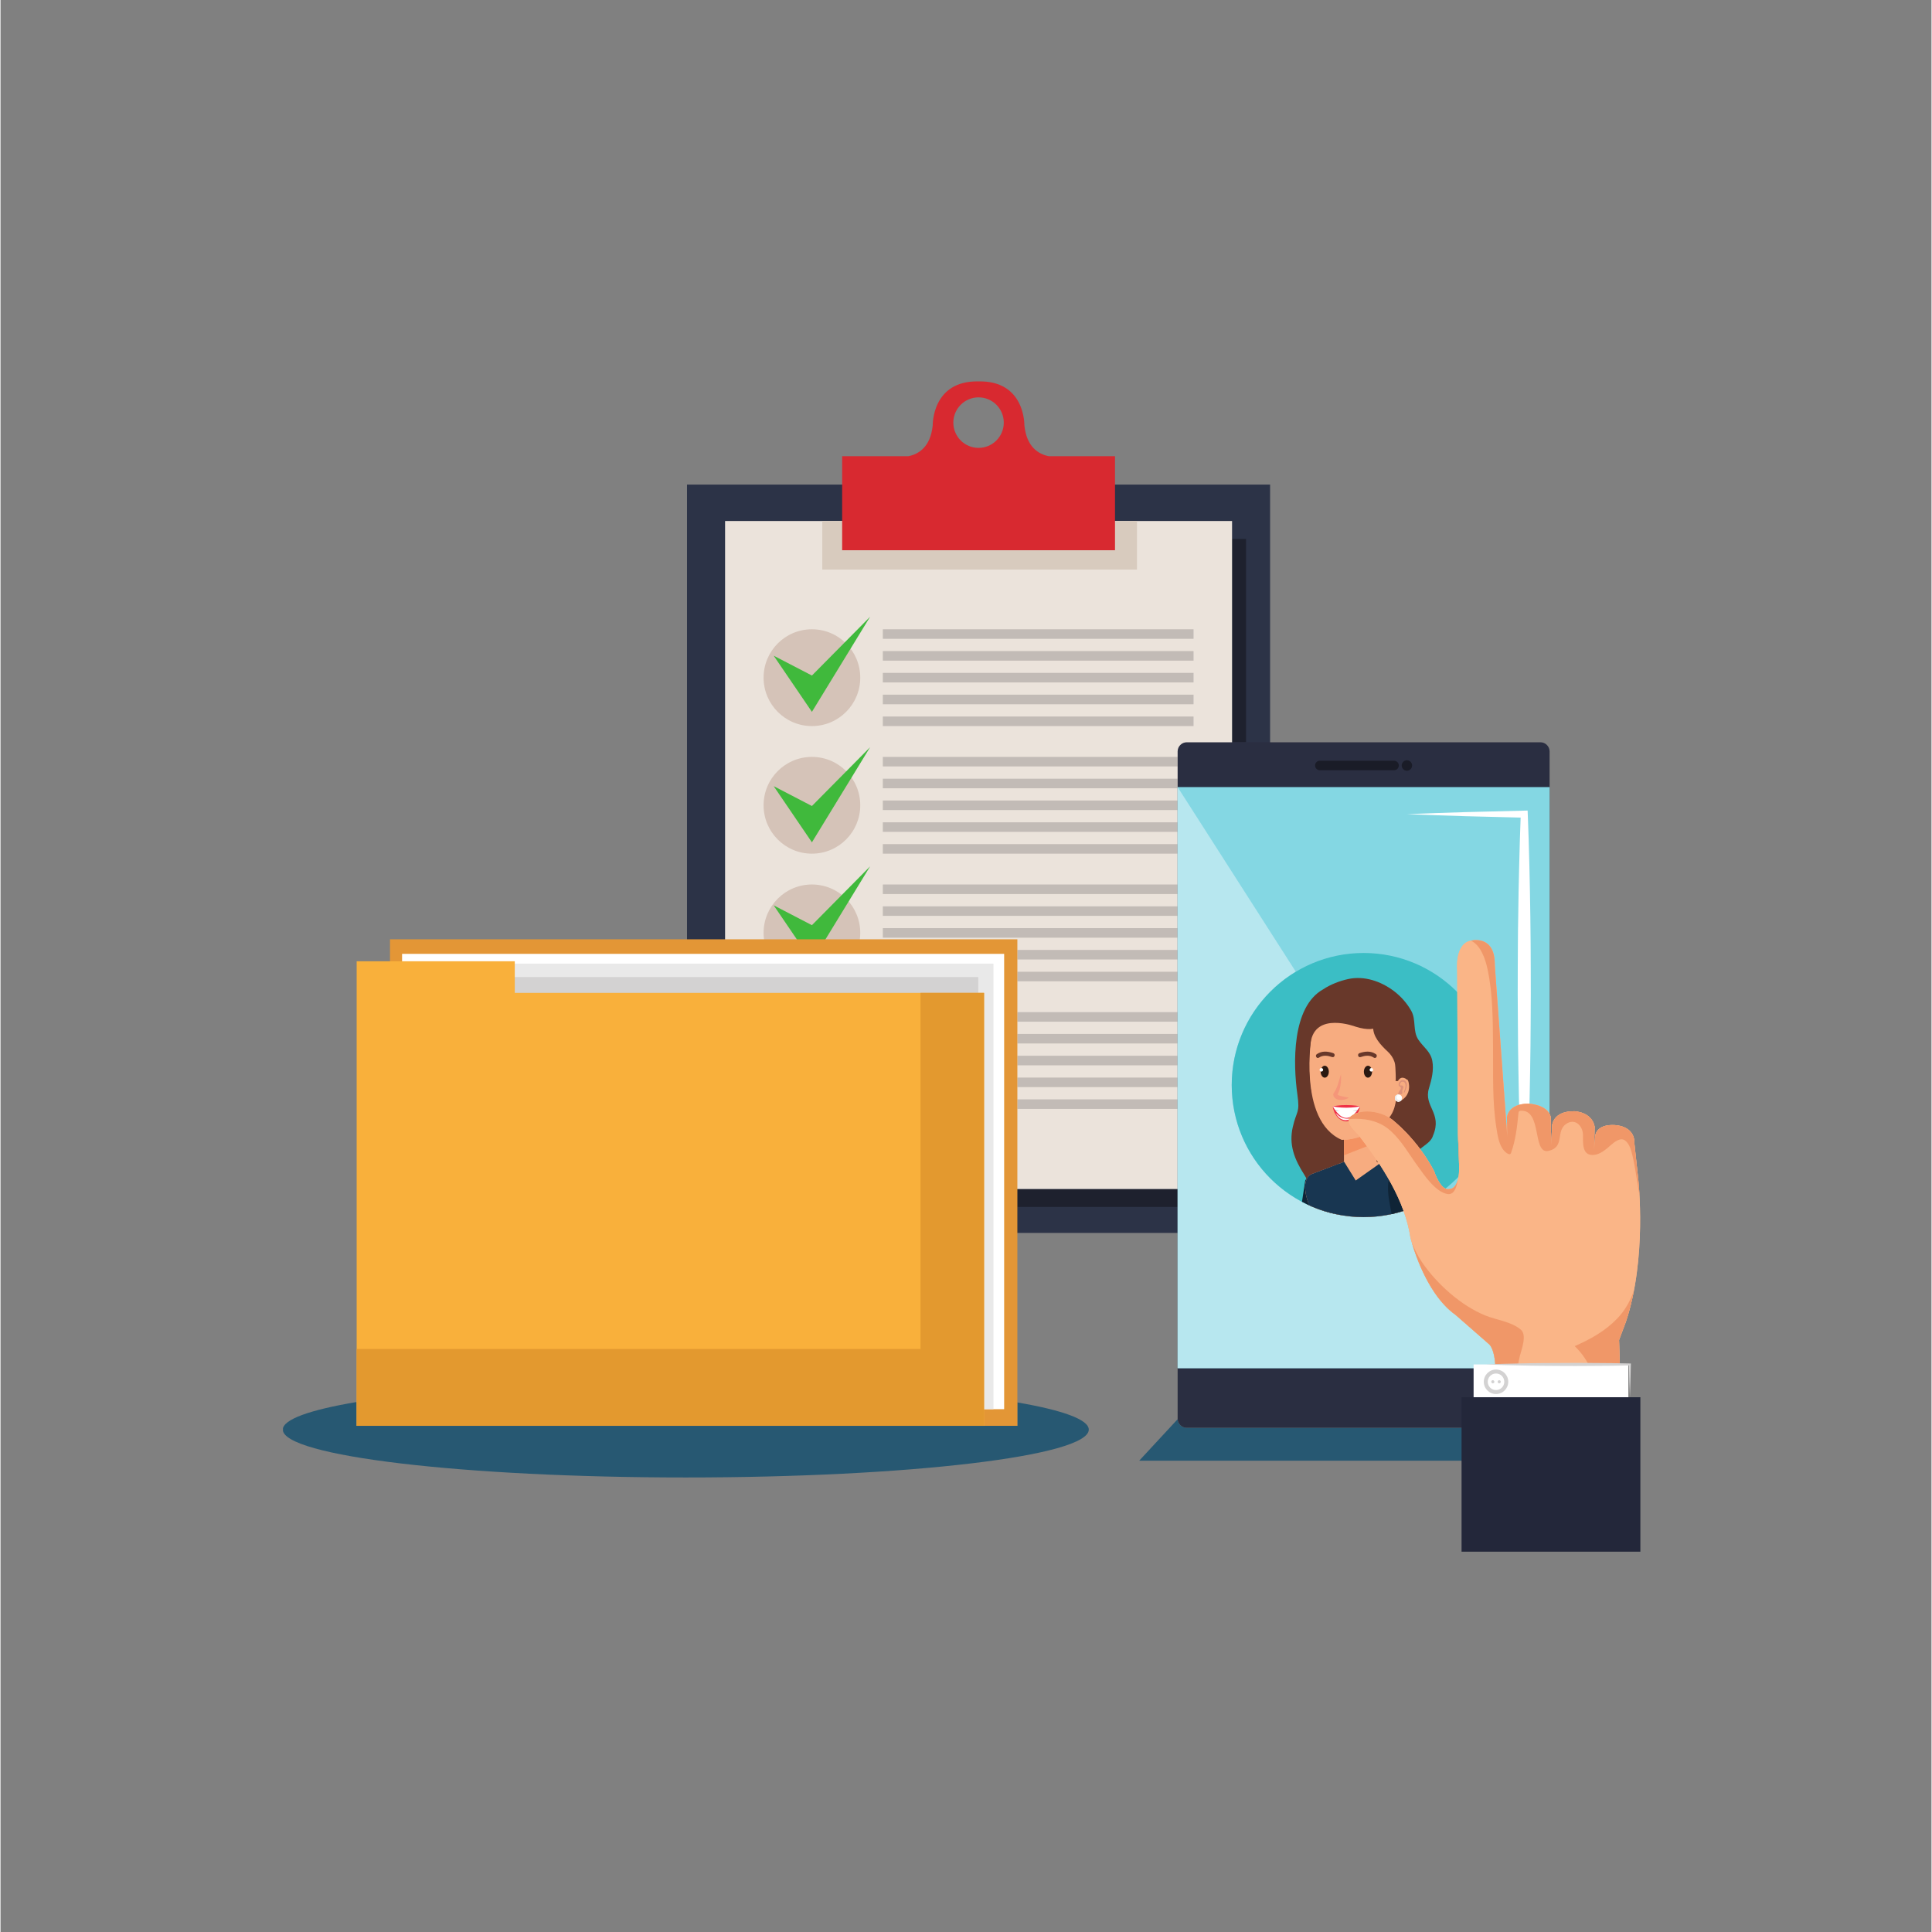 <svg xmlns="http://www.w3.org/2000/svg" xmlns:xlink="http://www.w3.org/1999/xlink" width="300" zoomAndPan="magnify" viewBox="0 0 224.88 225" height="300" preserveAspectRatio="xMidYMid meet" version="1.0"><rect x="0" y="0" width="224.88" height="225" fill="#808080" stroke="none"/><defs><clipPath id="a61037e0ce"><path d="M 32.895 163 L 127 163 L 127 173 L 32.895 173 Z M 32.895 163 " clip-rule="nonzero"/></clipPath><clipPath id="ac3215920c"><path d="M 98 44.289 L 130 44.289 L 130 65 L 98 65 Z M 98 44.289 " clip-rule="nonzero"/></clipPath><clipPath id="51238efbc6"><path d="M 150.262 113.613 L 167.359 113.613 L 167.359 142 L 150.262 142 Z M 150.262 113.613 " clip-rule="nonzero"/></clipPath><clipPath id="4b65867b4a"><path d="M 174.105 126.363 C 174.105 134.855 167.227 141.742 158.746 141.742 C 150.262 141.742 143.387 134.855 143.387 126.363 C 143.387 117.871 150.262 110.984 158.746 110.984 C 167.227 110.984 174.105 117.871 174.105 126.363 " clip-rule="nonzero"/></clipPath><clipPath id="42bb0154df"><path d="M 151 136.195 L 156.445 136.195 L 156.445 142 L 151 142 Z M 151 136.195 " clip-rule="nonzero"/></clipPath><clipPath id="002692ac45"><path d="M 174.105 126.363 C 174.105 134.855 167.227 141.742 158.746 141.742 C 150.262 141.742 143.387 134.855 143.387 126.363 C 143.387 117.871 150.262 110.984 158.746 110.984 C 167.227 110.984 174.105 117.871 174.105 126.363 " clip-rule="nonzero"/></clipPath><clipPath id="7ad4029c2a"><path d="M 156.445 130.734 L 160.449 130.734 L 160.449 136.195 L 156.445 136.195 Z M 156.445 130.734 " clip-rule="nonzero"/></clipPath><clipPath id="c716ca5919"><path d="M 174.105 126.363 C 174.105 134.855 167.227 141.742 158.746 141.742 C 150.262 141.742 143.387 134.855 143.387 126.363 C 143.387 117.871 150.262 110.984 158.746 110.984 C 167.227 110.984 174.105 117.871 174.105 126.363 " clip-rule="nonzero"/></clipPath><clipPath id="af42a83df7"><path d="M 156.445 132.191 L 159.355 132.191 L 159.355 134.738 L 156.445 134.738 Z M 156.445 132.191 " clip-rule="nonzero"/></clipPath><clipPath id="2db604611f"><path d="M 174.105 126.363 C 174.105 134.855 167.227 141.742 158.746 141.742 C 150.262 141.742 143.387 134.855 143.387 126.363 C 143.387 117.871 150.262 110.984 158.746 110.984 C 167.227 110.984 174.105 117.871 174.105 126.363 " clip-rule="nonzero"/></clipPath><clipPath id="2e243bc490"><path d="M 151.352 135.105 L 165.906 135.105 L 165.906 142 L 151.352 142 Z M 151.352 135.105 " clip-rule="nonzero"/></clipPath><clipPath id="254cd3d513"><path d="M 174.105 126.363 C 174.105 134.855 167.227 141.742 158.746 141.742 C 150.262 141.742 143.387 134.855 143.387 126.363 C 143.387 117.871 150.262 110.984 158.746 110.984 C 167.227 110.984 174.105 117.871 174.105 126.363 " clip-rule="nonzero"/></clipPath><clipPath id="cb966f36d6"><path d="M 152.078 115.434 L 163.359 115.434 L 163.359 132.918 L 152.078 132.918 Z M 152.078 115.434 " clip-rule="nonzero"/></clipPath><clipPath id="d63d2f09eb"><path d="M 174.105 126.363 C 174.105 134.855 167.227 141.742 158.746 141.742 C 150.262 141.742 143.387 134.855 143.387 126.363 C 143.387 117.871 150.262 110.984 158.746 110.984 C 167.227 110.984 174.105 117.871 174.105 126.363 " clip-rule="nonzero"/></clipPath><clipPath id="e475e8d818"><path d="M 162 125.27 L 164.086 125.27 L 164.086 128.547 L 162 128.547 Z M 162 125.27 " clip-rule="nonzero"/></clipPath><clipPath id="0c45c7ce54"><path d="M 174.105 126.363 C 174.105 134.855 167.227 141.742 158.746 141.742 C 150.262 141.742 143.387 134.855 143.387 126.363 C 143.387 117.871 150.262 110.984 158.746 110.984 C 167.227 110.984 174.105 117.871 174.105 126.363 " clip-rule="nonzero"/></clipPath><clipPath id="e1ea0873e3"><path d="M 162.629 125.633 L 164 125.633 L 164 127.82 L 162.629 127.82 Z M 162.629 125.633 " clip-rule="nonzero"/></clipPath><clipPath id="57d944b16c"><path d="M 174.105 126.363 C 174.105 134.855 167.227 141.742 158.746 141.742 C 150.262 141.742 143.387 134.855 143.387 126.363 C 143.387 117.871 150.262 110.984 158.746 110.984 C 167.227 110.984 174.105 117.871 174.105 126.363 " clip-rule="nonzero"/></clipPath><clipPath id="e4d532df9d"><path d="M 162.266 127.453 L 163.359 127.453 L 163.359 128.547 L 162.266 128.547 Z M 162.266 127.453 " clip-rule="nonzero"/></clipPath><clipPath id="e88200c336"><path d="M 174.105 126.363 C 174.105 134.855 167.227 141.742 158.746 141.742 C 150.262 141.742 143.387 134.855 143.387 126.363 C 143.387 117.871 150.262 110.984 158.746 110.984 C 167.227 110.984 174.105 117.871 174.105 126.363 " clip-rule="nonzero"/></clipPath><clipPath id="3e54833cb9"><path d="M 153.535 124 L 154.988 124 L 154.988 125.633 L 153.535 125.633 Z M 153.535 124 " clip-rule="nonzero"/></clipPath><clipPath id="39f6a1d205"><path d="M 174.105 126.363 C 174.105 134.855 167.227 141.742 158.746 141.742 C 150.262 141.742 143.387 134.855 143.387 126.363 C 143.387 117.871 150.262 110.984 158.746 110.984 C 167.227 110.984 174.105 117.871 174.105 126.363 " clip-rule="nonzero"/></clipPath><clipPath id="5923223159"><path d="M 153.535 124.176 L 154.262 124.176 L 154.262 124.906 L 153.535 124.906 Z M 153.535 124.176 " clip-rule="nonzero"/></clipPath><clipPath id="637a716a77"><path d="M 174.105 126.363 C 174.105 134.855 167.227 141.742 158.746 141.742 C 150.262 141.742 143.387 134.855 143.387 126.363 C 143.387 117.871 150.262 110.984 158.746 110.984 C 167.227 110.984 174.105 117.871 174.105 126.363 " clip-rule="nonzero"/></clipPath><clipPath id="24dda69bc2"><path d="M 158.629 124 L 160 124 L 160 125.633 L 158.629 125.633 Z M 158.629 124 " clip-rule="nonzero"/></clipPath><clipPath id="5aab1a080f"><path d="M 174.105 126.363 C 174.105 134.855 167.227 141.742 158.746 141.742 C 150.262 141.742 143.387 134.855 143.387 126.363 C 143.387 117.871 150.262 110.984 158.746 110.984 C 167.227 110.984 174.105 117.871 174.105 126.363 " clip-rule="nonzero"/></clipPath><clipPath id="82e0b1e08c"><path d="M 159.355 124.176 L 160 124.176 L 160 124.906 L 159.355 124.906 Z M 159.355 124.176 " clip-rule="nonzero"/></clipPath><clipPath id="e050e78839"><path d="M 174.105 126.363 C 174.105 134.855 167.227 141.742 158.746 141.742 C 150.262 141.742 143.387 134.855 143.387 126.363 C 143.387 117.871 150.262 110.984 158.746 110.984 C 167.227 110.984 174.105 117.871 174.105 126.363 " clip-rule="nonzero"/></clipPath><clipPath id="9d8edd3b37"><path d="M 158 122.355 L 160.449 122.355 L 160.449 123.449 L 158 123.449 Z M 158 122.355 " clip-rule="nonzero"/></clipPath><clipPath id="871b048294"><path d="M 174.105 126.363 C 174.105 134.855 167.227 141.742 158.746 141.742 C 150.262 141.742 143.387 134.855 143.387 126.363 C 143.387 117.871 150.262 110.984 158.746 110.984 C 167.227 110.984 174.105 117.871 174.105 126.363 " clip-rule="nonzero"/></clipPath><clipPath id="ef3190782d"><path d="M 153.172 122.355 L 155.719 122.355 L 155.719 123.449 L 153.172 123.449 Z M 153.172 122.355 " clip-rule="nonzero"/></clipPath><clipPath id="64ea5bad07"><path d="M 174.105 126.363 C 174.105 134.855 167.227 141.742 158.746 141.742 C 150.262 141.742 143.387 134.855 143.387 126.363 C 143.387 117.871 150.262 110.984 158.746 110.984 C 167.227 110.984 174.105 117.871 174.105 126.363 " clip-rule="nonzero"/></clipPath><clipPath id="5a8f63371d"><path d="M 155 125 L 157.172 125 L 157.172 128.184 L 155 128.184 Z M 155 125 " clip-rule="nonzero"/></clipPath><clipPath id="8bb656f405"><path d="M 174.105 126.363 C 174.105 134.855 167.227 141.742 158.746 141.742 C 150.262 141.742 143.387 134.855 143.387 126.363 C 143.387 117.871 150.262 110.984 158.746 110.984 C 167.227 110.984 174.105 117.871 174.105 126.363 " clip-rule="nonzero"/></clipPath><clipPath id="1b7cea4140"><path d="M 159.719 116.164 L 164.449 116.164 L 164.449 125.996 L 159.719 125.996 Z M 159.719 116.164 " clip-rule="nonzero"/></clipPath><clipPath id="f798d458eb"><path d="M 174.105 126.363 C 174.105 134.855 167.227 141.742 158.746 141.742 C 150.262 141.742 143.387 134.855 143.387 126.363 C 143.387 117.871 150.262 110.984 158.746 110.984 C 167.227 110.984 174.105 117.871 174.105 126.363 " clip-rule="nonzero"/></clipPath><clipPath id="84a1eff6bc"><path d="M 151.352 114.34 L 162.629 114.34 L 162.629 127.82 L 151.352 127.82 Z M 151.352 114.34 " clip-rule="nonzero"/></clipPath><clipPath id="1ee49612d7"><path d="M 174.105 126.363 C 174.105 134.855 167.227 141.742 158.746 141.742 C 150.262 141.742 143.387 134.855 143.387 126.363 C 143.387 117.871 150.262 110.984 158.746 110.984 C 167.227 110.984 174.105 117.871 174.105 126.363 " clip-rule="nonzero"/></clipPath><clipPath id="7c4eaf5061"><path d="M 162.266 127.453 L 163.359 127.453 L 163.359 128.547 L 162.266 128.547 Z M 162.266 127.453 " clip-rule="nonzero"/></clipPath><clipPath id="9a26518ae6"><path d="M 174.105 126.363 C 174.105 134.855 167.227 141.742 158.746 141.742 C 150.262 141.742 143.387 134.855 143.387 126.363 C 143.387 117.871 150.262 110.984 158.746 110.984 C 167.227 110.984 174.105 117.871 174.105 126.363 " clip-rule="nonzero"/></clipPath><clipPath id="0a94a2898e"><path d="M 155 128.547 L 158.629 128.547 L 158.629 130.734 L 155 130.734 Z M 155 128.547 " clip-rule="nonzero"/></clipPath><clipPath id="5d38ecdccf"><path d="M 174.105 126.363 C 174.105 134.855 167.227 141.742 158.746 141.742 C 150.262 141.742 143.387 134.855 143.387 126.363 C 143.387 117.871 150.262 110.984 158.746 110.984 C 167.227 110.984 174.105 117.871 174.105 126.363 " clip-rule="nonzero"/></clipPath><clipPath id="ab0abb28ff"><path d="M 155 128.547 L 158.629 128.547 L 158.629 129.277 L 155 129.277 Z M 155 128.547 " clip-rule="nonzero"/></clipPath><clipPath id="439048781c"><path d="M 174.105 126.363 C 174.105 134.855 167.227 141.742 158.746 141.742 C 150.262 141.742 143.387 134.855 143.387 126.363 C 143.387 117.871 150.262 110.984 158.746 110.984 C 167.227 110.984 174.105 117.871 174.105 126.363 " clip-rule="nonzero"/></clipPath><clipPath id="686443d458"><path d="M 155 129 L 156 129 L 156 129.641 L 155 129.641 Z M 155 129 " clip-rule="nonzero"/></clipPath><clipPath id="11467f7915"><path d="M 174.105 126.363 C 174.105 134.855 167.227 141.742 158.746 141.742 C 150.262 141.742 143.387 134.855 143.387 126.363 C 143.387 117.871 150.262 110.984 158.746 110.984 C 167.227 110.984 174.105 117.871 174.105 126.363 " clip-rule="nonzero"/></clipPath><clipPath id="30952a511c"><path d="M 158 129 L 158.266 129 L 158.266 129.641 L 158 129.641 Z M 158 129 " clip-rule="nonzero"/></clipPath><clipPath id="b5cfc2fd1a"><path d="M 174.105 126.363 C 174.105 134.855 167.227 141.742 158.746 141.742 C 150.262 141.742 143.387 134.855 143.387 126.363 C 143.387 117.871 150.262 110.984 158.746 110.984 C 167.227 110.984 174.105 117.871 174.105 126.363 " clip-rule="nonzero"/></clipPath><clipPath id="a82f9bcf45"><path d="M 157.172 129 L 158.266 129 L 158.266 129.641 L 157.172 129.641 Z M 157.172 129 " clip-rule="nonzero"/></clipPath><clipPath id="e3af45ba98"><path d="M 174.105 126.363 C 174.105 134.855 167.227 141.742 158.746 141.742 C 150.262 141.742 143.387 134.855 143.387 126.363 C 143.387 117.871 150.262 110.984 158.746 110.984 C 167.227 110.984 174.105 117.871 174.105 126.363 " clip-rule="nonzero"/></clipPath><clipPath id="95d1db6a28"><path d="M 155 128.547 L 158.629 128.547 L 158.629 130.734 L 155 130.734 Z M 155 128.547 " clip-rule="nonzero"/></clipPath><clipPath id="b187e5068e"><path d="M 174.105 126.363 C 174.105 134.855 167.227 141.742 158.746 141.742 C 150.262 141.742 143.387 134.855 143.387 126.363 C 143.387 117.871 150.262 110.984 158.746 110.984 C 167.227 110.984 174.105 117.871 174.105 126.363 " clip-rule="nonzero"/></clipPath><clipPath id="873b7c8ecb"><path d="M 155.355 129.277 L 157.535 129.277 L 157.535 130.734 L 155.355 130.734 Z M 155.355 129.277 " clip-rule="nonzero"/></clipPath><clipPath id="fa970ac410"><path d="M 174.105 126.363 C 174.105 134.855 167.227 141.742 158.746 141.742 C 150.262 141.742 143.387 134.855 143.387 126.363 C 143.387 117.871 150.262 110.984 158.746 110.984 C 167.227 110.984 174.105 117.871 174.105 126.363 " clip-rule="nonzero"/></clipPath><clipPath id="e35e67b509"><path d="M 161.539 136.562 L 166.633 136.562 L 166.633 142 L 161.539 142 Z M 161.539 136.562 " clip-rule="nonzero"/></clipPath><clipPath id="fe07c74530"><path d="M 174.105 126.363 C 174.105 134.855 167.227 141.742 158.746 141.742 C 150.262 141.742 143.387 134.855 143.387 126.363 C 143.387 117.871 150.262 110.984 158.746 110.984 C 167.227 110.984 174.105 117.871 174.105 126.363 " clip-rule="nonzero"/></clipPath><clipPath id="2b3eec2292"><path d="M 161.539 135.832 L 166.633 135.832 L 166.633 142 L 161.539 142 Z M 161.539 135.832 " clip-rule="nonzero"/></clipPath><clipPath id="e50bd890b5"><path d="M 174.105 126.363 C 174.105 134.855 167.227 141.742 158.746 141.742 C 150.262 141.742 143.387 134.855 143.387 126.363 C 143.387 117.871 150.262 110.984 158.746 110.984 C 167.227 110.984 174.105 117.871 174.105 126.363 " clip-rule="nonzero"/></clipPath><clipPath id="a1a2e5587d"><path d="M 170 162.422 L 191 162.422 L 191 180.707 L 170 180.707 Z M 170 162.422 " clip-rule="nonzero"/></clipPath></defs><g clip-path="url(#a61037e0ce)"><path fill="#275872" d="M 79.809 172.066 C 53.891 172.066 32.875 169.57 32.875 166.492 C 32.875 165.297 36.062 164.188 41.477 163.277 L 41.477 166.051 L 118.422 166.051 L 118.422 163.328 C 123.668 164.227 126.738 165.316 126.738 166.492 C 126.738 169.57 105.727 172.066 79.809 172.066 " fill-opacity="1" fill-rule="nonzero"/></g><path fill="#2c3347" d="M 79.949 143.586 L 147.855 143.586 L 147.855 56.434 L 79.949 56.434 Z M 79.949 143.586 " fill-opacity="1" fill-rule="nonzero"/><path fill="#1e212e" d="M 137.086 140.562 L 118.422 140.562 L 118.422 138.473 L 137.086 138.473 L 137.086 140.562 M 145.051 86.445 L 143.426 86.445 L 143.426 62.766 L 145.051 62.766 L 145.051 86.445 " fill-opacity="1" fill-rule="nonzero"/><path fill="#ebe3db" d="M 84.383 138.473 L 143.426 138.473 L 143.426 60.676 L 84.383 60.676 Z M 84.383 138.473 " fill-opacity="1" fill-rule="nonzero"/><path fill="#d8cbbe" d="M 95.703 66.332 L 132.352 66.332 L 132.352 60.676 L 95.703 60.676 Z M 95.703 66.332 " fill-opacity="1" fill-rule="nonzero"/><g clip-path="url(#ac3215920c)"><path fill="#d82930" d="M 113.902 46.277 C 115.527 46.277 116.84 47.594 116.84 49.219 C 116.84 50.844 115.527 52.16 113.902 52.16 C 112.281 52.16 110.965 50.844 110.965 49.219 C 110.965 47.594 112.281 46.277 113.902 46.277 Z M 122.078 53.129 C 120.902 52.898 119.5 52.082 119.238 49.527 C 119.238 49.527 119.355 44.305 113.902 44.418 C 108.453 44.305 108.566 49.527 108.566 49.527 C 108.305 52.082 106.902 52.898 105.727 53.129 L 98.016 53.129 L 98.016 64.082 L 129.793 64.082 L 129.793 53.129 L 122.078 53.129 " fill-opacity="1" fill-rule="nonzero"/></g><path fill="#c2bbb6" d="M 102.754 74.395 L 138.941 74.395 L 138.941 73.285 L 102.754 73.285 Z M 102.754 74.395 " fill-opacity="1" fill-rule="nonzero"/><path fill="#c2bbb6" d="M 102.754 76.938 L 138.941 76.938 L 138.941 75.824 L 102.754 75.824 Z M 102.754 76.938 " fill-opacity="1" fill-rule="nonzero"/><path fill="#c2bbb6" d="M 102.754 79.477 L 138.941 79.477 L 138.941 78.363 L 102.754 78.363 Z M 102.754 79.477 " fill-opacity="1" fill-rule="nonzero"/><path fill="#c2bbb6" d="M 102.754 82.016 L 138.941 82.016 L 138.941 80.902 L 102.754 80.902 Z M 102.754 82.016 " fill-opacity="1" fill-rule="nonzero"/><path fill="#c2bbb6" d="M 102.754 84.559 L 138.941 84.559 L 138.941 83.445 L 102.754 83.445 Z M 102.754 84.559 " fill-opacity="1" fill-rule="nonzero"/><path fill="#d5c3b8" d="M 88.867 78.922 C 88.867 82.031 91.387 84.559 94.496 84.559 C 97.605 84.559 100.125 82.031 100.125 78.922 C 100.125 75.809 97.605 73.285 94.496 73.285 C 91.387 73.285 88.867 75.809 88.867 78.922 " fill-opacity="1" fill-rule="nonzero"/><path fill="#c2bbb6" d="M 102.754 89.258 L 137.086 89.258 L 137.086 88.148 L 102.754 88.148 Z M 102.754 89.258 " fill-opacity="1" fill-rule="nonzero"/><path fill="#c2bbb6" d="M 102.754 91.801 L 137.086 91.801 L 137.086 90.688 L 102.754 90.688 Z M 102.754 91.801 " fill-opacity="1" fill-rule="nonzero"/><path fill="#c2bbb6" d="M 102.754 94.34 L 137.086 94.34 L 137.086 93.227 L 102.754 93.227 Z M 102.754 94.34 " fill-opacity="1" fill-rule="nonzero"/><path fill="#c2bbb6" d="M 102.754 96.879 L 137.086 96.879 L 137.086 95.766 L 102.754 95.766 Z M 102.754 96.879 " fill-opacity="1" fill-rule="nonzero"/><path fill="#c2bbb6" d="M 102.754 99.418 L 137.086 99.418 L 137.086 98.305 L 102.754 98.305 Z M 102.754 99.418 " fill-opacity="1" fill-rule="nonzero"/><path fill="#d5c3b8" d="M 88.867 93.781 C 88.867 96.895 91.387 99.418 94.496 99.418 C 97.605 99.418 100.125 96.895 100.125 93.781 C 100.125 90.668 97.605 88.148 94.496 88.148 C 91.387 88.148 88.867 90.668 88.867 93.781 " fill-opacity="1" fill-rule="nonzero"/><path fill="#c2bbb6" d="M 102.754 104.121 L 137.086 104.121 L 137.086 103.008 L 102.754 103.008 Z M 102.754 104.121 " fill-opacity="1" fill-rule="nonzero"/><path fill="#c2bbb6" d="M 102.754 106.66 L 137.086 106.66 L 137.086 105.551 L 102.754 105.551 Z M 102.754 106.66 " fill-opacity="1" fill-rule="nonzero"/><path fill="#c2bbb6" d="M 102.754 109.203 L 137.086 109.203 L 137.086 108.09 L 102.754 108.09 Z M 102.754 109.203 " fill-opacity="1" fill-rule="nonzero"/><path fill="#c2bbb6" d="M 118.422 111.742 L 137.086 111.742 L 137.086 110.629 L 118.422 110.629 Z M 118.422 111.742 " fill-opacity="1" fill-rule="nonzero"/><path fill="#c2bbb6" d="M 118.422 114.281 L 137.086 114.281 L 137.086 113.168 L 118.422 113.168 Z M 118.422 114.281 " fill-opacity="1" fill-rule="nonzero"/><path fill="#d5c3b8" d="M 88.867 108.645 C 88.867 111.758 91.387 114.281 94.496 114.281 C 97.605 114.281 100.125 111.758 100.125 108.645 C 100.125 105.531 97.605 103.008 94.496 103.008 C 91.387 103.008 88.867 105.531 88.867 108.645 " fill-opacity="1" fill-rule="nonzero"/><path fill="#c2bbb6" d="M 118.422 118.984 L 137.086 118.984 L 137.086 117.871 L 118.422 117.871 Z M 118.422 118.984 " fill-opacity="1" fill-rule="nonzero"/><path fill="#c2bbb6" d="M 118.422 121.523 L 137.086 121.523 L 137.086 120.414 L 118.422 120.414 Z M 118.422 121.523 " fill-opacity="1" fill-rule="nonzero"/><path fill="#c2bbb6" d="M 118.422 124.066 L 137.086 124.066 L 137.086 122.953 L 118.422 122.953 Z M 118.422 124.066 " fill-opacity="1" fill-rule="nonzero"/><path fill="#c2bbb6" d="M 118.422 126.605 L 137.086 126.605 L 137.086 125.492 L 118.422 125.492 Z M 118.422 126.605 " fill-opacity="1" fill-rule="nonzero"/><path fill="#c2bbb6" d="M 118.422 129.145 L 137.086 129.145 L 137.086 128.031 L 118.422 128.031 Z M 118.422 129.145 " fill-opacity="1" fill-rule="nonzero"/><path fill="#d5c3b8" d="M 88.867 123.508 C 88.867 126.621 91.387 129.145 94.496 129.145 C 97.605 129.145 100.125 126.621 100.125 123.508 C 100.125 120.395 97.605 117.871 94.496 117.871 C 91.387 117.871 88.867 120.395 88.867 123.508 " fill-opacity="1" fill-rule="nonzero"/><path fill="#40b93c" d="M 90.043 76.363 L 94.496 82.902 L 101.27 71.828 L 94.496 78.672 L 90.043 76.363 " fill-opacity="1" fill-rule="nonzero"/><path fill="#40b93c" d="M 90.043 91.555 L 94.496 98.098 L 101.27 87.02 L 94.496 93.867 L 90.043 91.555 " fill-opacity="1" fill-rule="nonzero"/><path fill="#40b93c" d="M 90.043 105.434 L 94.496 111.977 L 101.27 100.898 L 94.496 107.746 L 90.043 105.434 " fill-opacity="1" fill-rule="nonzero"/><path fill="#40b93c" d="M 90.043 120.727 L 94.496 127.266 L 101.27 116.191 L 94.496 123.035 L 90.043 120.727 " fill-opacity="1" fill-rule="nonzero"/><path fill="#275872" d="M 173.84 170.113 L 132.609 170.113 L 137.086 165.281 C 137.125 165.84 137.586 166.281 138.152 166.281 L 173.977 166.281 C 173.945 167.598 173.898 168.965 173.84 170.113 " fill-opacity="1" fill-rule="nonzero"/><path fill="#2a2e41" d="M 180.406 165.211 C 180.406 165.801 179.926 166.281 179.336 166.281 L 138.152 166.281 C 137.562 166.281 137.086 165.801 137.086 165.211 L 137.086 87.516 C 137.086 86.926 137.562 86.445 138.152 86.445 L 179.336 86.445 C 179.926 86.445 180.406 86.926 180.406 87.516 L 180.406 165.211 " fill-opacity="1" fill-rule="nonzero"/><path fill="#84d7e3" d="M 137.086 159.336 L 180.406 159.336 L 180.406 91.664 L 137.086 91.664 Z M 137.086 159.336 " fill-opacity="1" fill-rule="nonzero"/><path fill="#b7e7ef" d="M 174.102 159.336 L 137.086 159.336 L 137.086 91.664 L 150.852 113.168 C 146.379 115.855 143.387 120.762 143.387 126.363 C 143.387 132.516 146.992 137.824 152.207 140.281 C 152.246 140.301 152.285 140.32 152.324 140.336 C 154.277 141.238 156.453 141.742 158.746 141.742 C 160.367 141.742 161.934 141.488 163.402 141.023 C 163.766 142.035 164.043 143.07 164.199 144.121 C 164.199 144.121 165.715 150.453 169.414 153.102 C 169.418 153.102 169.422 153.105 169.422 153.105 C 169.426 153.109 169.43 153.113 169.434 153.113 L 173.297 156.492 C 173.297 156.492 174.016 156.898 174.102 159.336 " fill-opacity="1" fill-rule="nonzero"/><path fill="#1a1c27" d="M 162.289 89.703 L 153.648 89.703 C 153.34 89.703 153.094 89.453 153.094 89.148 C 153.094 88.84 153.34 88.594 153.648 88.594 L 162.289 88.594 C 162.594 88.594 162.844 88.84 162.844 89.148 C 162.844 89.453 162.594 89.703 162.289 89.703 " fill-opacity="1" fill-rule="nonzero"/><path fill="#1a1c27" d="M 163.789 89.758 C 163.453 89.758 163.184 89.484 163.184 89.148 C 163.184 88.812 163.453 88.543 163.789 88.543 C 164.125 88.543 164.395 88.812 164.395 89.148 C 164.395 89.484 164.125 89.758 163.789 89.758 " fill-opacity="1" fill-rule="nonzero"/><path fill="#ffffff" d="M 163.789 94.816 C 166.066 94.723 168.344 94.648 170.621 94.578 L 177.457 94.406 L 177.848 94.395 L 177.863 94.816 C 177.941 96.816 178.008 98.816 178.051 100.816 C 178.109 102.816 178.129 104.816 178.164 106.816 C 178.203 108.816 178.195 110.816 178.211 112.816 C 178.23 114.816 178.211 116.816 178.203 118.816 C 178.199 120.816 178.168 122.816 178.137 124.816 C 178.113 126.816 178.051 128.816 178.004 130.816 L 177.906 133.816 L 177.785 136.816 C 177.699 138.816 177.598 140.816 177.457 142.816 C 177.316 140.816 177.211 138.816 177.125 136.816 L 177.008 133.816 L 176.91 130.816 C 176.859 128.816 176.801 126.816 176.777 124.816 C 176.742 122.816 176.711 120.816 176.711 118.816 C 176.699 116.816 176.68 114.816 176.699 112.816 C 176.715 110.816 176.707 108.816 176.75 106.816 C 176.781 104.816 176.801 102.816 176.863 100.816 C 176.906 98.816 176.973 96.816 177.047 94.816 L 177.457 95.227 L 170.621 95.055 C 168.344 94.984 166.066 94.91 163.789 94.816 " fill-opacity="1" fill-rule="nonzero"/><path fill="#3bbec5" d="M 174.105 126.363 C 174.105 134.855 167.227 141.742 158.746 141.742 C 150.262 141.742 143.387 134.855 143.387 126.363 C 143.387 117.871 150.262 110.984 158.746 110.984 C 167.227 110.984 174.105 117.871 174.105 126.363 " fill-opacity="1" fill-rule="nonzero"/><g clip-path="url(#51238efbc6)"><g clip-path="url(#4b65867b4a)"><path fill="#68382a" d="M 152.207 142.262 C 152.273 142.535 152.363 142.785 152.48 143.02 L 163.395 143.02 C 163.703 142.625 163.984 142.215 164.207 141.781 C 164.953 140.305 165.066 138.656 165 137.027 C 164.957 135.906 164.371 135.562 164.816 134.473 C 165.184 133.566 166.551 133.262 166.84 132.219 C 167.934 129.621 165.711 128.848 166.355 126.746 C 166.668 125.73 166.945 124.609 166.746 123.547 C 166.543 122.457 165.707 121.957 165.125 121.086 C 164.438 120.062 164.891 118.777 164.289 117.711 C 163.781 116.812 163.086 116.035 162.262 115.41 C 160.754 114.277 158.828 113.609 156.941 114.02 C 155.977 114.23 154.852 114.66 154.031 115.219 C 150.355 117.27 150.535 123.926 151.031 127.453 C 151.348 129.691 150.949 129.281 150.5 131.238 C 150.027 133.293 150.656 134.973 151.863 136.852 C 153.18 138.887 151.715 140.145 152.207 142.262 " fill-opacity="1" fill-rule="nonzero"/></g></g><g clip-path="url(#42bb0154df)"><g clip-path="url(#002692ac45)"><path fill="#0f2436" d="M 154.516 143.02 L 155.992 139.895 C 157.07 137.219 154.52 136.555 154.52 136.555 C 152.344 136.301 151.941 137.516 151.941 137.516 L 151.102 143.02 L 154.516 143.02 " fill-opacity="1" fill-rule="nonzero"/></g></g><g clip-path="url(#7ad4029c2a)"><g clip-path="url(#c716ca5919)"><path fill="#f7ac80" d="M 156.457 136.137 L 160.266 136.137 L 160.266 130.863 L 156.457 130.863 Z M 156.457 136.137 " fill-opacity="1" fill-rule="nonzero"/></g></g><g clip-path="url(#af42a83df7)"><g clip-path="url(#2db604611f)"><path fill="#f49262" d="M 156.457 134.547 L 156.457 132.742 C 157.09 132.715 157.715 132.59 158.316 132.391 C 158.316 132.395 158.32 132.395 158.324 132.398 C 158.594 132.754 158.867 133.117 159.141 133.488 L 156.457 134.547 " fill-opacity="1" fill-rule="nonzero"/></g></g><g clip-path="url(#2e243bc490)"><g clip-path="url(#254cd3d513)"><path fill="#f7ac80" d="M 152 141.879 C 152 141.879 151.797 142.359 151.711 143.02 L 165.301 143.02 C 165.828 140.66 165.691 139.008 165.691 139.008 C 165.691 137.172 164.324 136.402 164.324 136.402 L 160.266 135.305 L 156.48 135.305 L 152.621 136.762 C 151.285 137.555 152.312 140.098 152.312 140.098 C 152.312 140.098 152.406 140.984 152 141.879 " fill-opacity="1" fill-rule="nonzero"/><path fill="#183651" d="M 151.68 142.422 C 151.68 142.422 151.586 142.656 151.52 143.02 L 165.422 143.02 C 165.848 141.305 165.691 139.008 165.691 139.008 C 165.691 137.172 164.324 136.402 164.324 136.402 L 160.738 135.422 L 157.828 137.48 L 156.48 135.305 L 155.82 135.555 L 155.816 135.547 L 153.898 136.277 L 152.621 136.762 C 151.285 137.555 152.312 140.098 152.312 140.098 C 152.312 140.098 152.359 140.539 152.246 141.109 C 152.129 141.516 151.949 141.984 151.68 142.422 " fill-opacity="1" fill-rule="nonzero"/></g></g><g clip-path="url(#cb966f36d6)"><g clip-path="url(#d63d2f09eb)"><path fill="#f7ac80" d="M 162.18 129.398 C 162.02 129.777 161.789 130.125 161.473 130.434 C 160.059 131.793 158.172 132.746 156.191 132.746 C 151.02 130.484 152.695 120.512 152.695 120.512 C 153.473 115.742 157.547 115.75 157.547 115.75 C 164.391 115.453 163.066 121.695 163.066 121.695 C 162.945 122.973 162.828 124.25 162.707 125.531 C 162.586 126.777 162.688 128.223 162.18 129.398 " fill-opacity="1" fill-rule="nonzero"/></g></g><g clip-path="url(#e475e8d818)"><g clip-path="url(#0c45c7ce54)"><path fill="#f7ac80" d="M 162.312 127.934 C 162.383 128.086 162.504 128.207 162.699 128.246 C 163 128.309 163.266 128.086 163.473 127.902 C 163.531 127.852 163.582 127.801 163.633 127.738 C 163.898 127.426 164.043 127.02 164.047 126.609 C 164.047 126.309 164.008 125.848 163.762 125.629 C 163.191 125.117 162.688 125.676 162.535 125.965 C 162.363 126.285 162.297 126.637 162.254 126.988 C 162.219 127.258 162.184 127.652 162.312 127.934 " fill-opacity="1" fill-rule="nonzero"/></g></g><g clip-path="url(#e1ea0873e3)"><g clip-path="url(#57d944b16c)"><path fill="#dd9279" d="M 163.562 125.852 C 163.5 125.809 163.375 125.789 163.297 125.785 C 162.898 125.777 162.609 126.461 163.012 126.559 C 163.168 126.711 163.023 126.902 163.023 126.902 C 162.895 127.07 162.723 127.309 162.773 127.535 C 162.805 127.668 162.945 127.734 163.074 127.762 C 163.172 127.785 163.191 127.699 163.109 127.66 C 163.047 127.633 162.992 127.586 162.953 127.535 L 162.938 127.512 L 162.926 127.496 C 162.914 127.465 162.91 127.43 162.918 127.395 C 163.012 127.461 163.16 127.469 163.227 127.375 C 163.297 127.273 163.234 127.125 163.254 127.012 C 163.27 126.93 163.297 126.855 163.332 126.781 C 163.5 126.441 163.168 126.406 163.168 126.406 C 163.117 126.406 163.082 126.414 163.051 126.422 C 162.879 126.332 163.051 126.055 163.148 126.008 C 163.266 125.949 163.41 125.961 163.5 126.055 C 163.59 126.148 163.629 126.301 163.629 126.43 C 163.625 126.59 163.598 126.746 163.543 126.891 C 163.512 126.977 163.469 127.074 163.438 127.156 C 163.398 127.25 163.5 127.285 163.535 127.191 C 163.613 126.992 163.762 126.699 163.785 126.426 C 163.801 126.199 163.754 125.988 163.562 125.852 " fill-opacity="1" fill-rule="nonzero"/></g></g><g clip-path="url(#e4d532df9d)"><g clip-path="url(#e88200c336)"><path fill="#ffffff" d="M 163.215 127.871 C 163.215 128.098 163.031 128.281 162.809 128.281 C 162.586 128.281 162.402 128.098 162.402 127.871 C 162.402 127.648 162.586 127.469 162.809 127.469 C 163.031 127.469 163.215 127.648 163.215 127.871 " fill-opacity="1" fill-rule="nonzero"/><path fill="#e9e9e9" d="M 162.906 128.09 C 162.727 128.09 162.586 127.945 162.586 127.77 C 162.586 127.625 162.68 127.508 162.809 127.469 C 162.586 127.469 162.402 127.648 162.402 127.871 C 162.402 128.098 162.586 128.281 162.809 128.281 C 163.031 128.281 163.215 128.098 163.215 127.871 L 163.211 127.844 C 163.176 127.984 163.055 128.09 162.906 128.09 " fill-opacity="1" fill-rule="nonzero"/></g></g><g clip-path="url(#3e54833cb9)"><g clip-path="url(#39f6a1d205)"><path fill="#2a1811" d="M 153.742 124.812 C 153.746 125.195 153.961 125.504 154.223 125.504 C 154.484 125.5 154.695 125.188 154.695 124.805 C 154.691 124.422 154.477 124.113 154.215 124.113 C 153.953 124.117 153.742 124.43 153.742 124.812 " fill-opacity="1" fill-rule="nonzero"/></g></g><g clip-path="url(#5923223159)"><g clip-path="url(#637a716a77)"><path fill="#ffffff" d="M 154.031 124.59 C 154.031 124.703 153.938 124.797 153.824 124.797 C 153.711 124.797 153.617 124.703 153.617 124.59 C 153.617 124.477 153.711 124.383 153.824 124.383 C 153.938 124.383 154.031 124.477 154.031 124.59 " fill-opacity="1" fill-rule="nonzero"/></g></g><g clip-path="url(#24dda69bc2)"><g clip-path="url(#5aab1a080f)"><path fill="#2a1811" d="M 159.73 124.812 C 159.727 125.195 159.512 125.504 159.25 125.504 C 158.988 125.5 158.777 125.188 158.777 124.805 C 158.781 124.422 158.996 124.113 159.258 124.113 C 159.52 124.117 159.734 124.43 159.73 124.812 " fill-opacity="1" fill-rule="nonzero"/></g></g><g clip-path="url(#82e0b1e08c)"><g clip-path="url(#e050e78839)"><path fill="#ffffff" d="M 159.445 124.59 C 159.445 124.703 159.535 124.797 159.648 124.797 C 159.766 124.797 159.855 124.703 159.855 124.59 C 159.855 124.477 159.766 124.383 159.648 124.383 C 159.535 124.383 159.445 124.477 159.445 124.59 " fill-opacity="1" fill-rule="nonzero"/></g></g><g clip-path="url(#9d8edd3b37)"><g clip-path="url(#871b048294)"><path fill="#68382a" d="M 158.395 123.105 C 158.926 122.926 159.438 122.844 159.934 123.172 C 160.188 123.344 160.426 122.93 160.172 122.762 C 159.574 122.363 158.918 122.426 158.266 122.648 C 157.977 122.746 158.102 123.203 158.395 123.105 " fill-opacity="1" fill-rule="nonzero"/></g></g><g clip-path="url(#ef3190782d)"><g clip-path="url(#64ea5bad07)"><path fill="#68382a" d="M 155.078 123.105 C 154.547 122.926 154.035 122.844 153.539 123.172 C 153.285 123.344 153.047 122.93 153.301 122.762 C 153.895 122.363 154.555 122.426 155.207 122.648 C 155.496 122.746 155.371 123.203 155.078 123.105 " fill-opacity="1" fill-rule="nonzero"/></g></g><g clip-path="url(#5a8f63371d)"><g clip-path="url(#8bb656f405)"><path fill="#f59679" d="M 157.004 127.824 L 156.57 127.742 C 156.43 127.711 156.297 127.688 156.168 127.656 C 156.043 127.629 155.922 127.594 155.828 127.551 C 155.785 127.527 155.746 127.508 155.723 127.484 L 155.672 127.43 L 155.68 127.48 C 155.664 127.582 155.66 127.539 155.672 127.531 L 155.711 127.465 C 155.738 127.418 155.766 127.363 155.789 127.312 C 155.84 127.211 155.879 127.105 155.914 127 C 155.977 126.793 156.027 126.582 156.055 126.375 C 156.121 125.953 156.133 125.535 156.105 125.117 C 155.984 125.516 155.875 125.914 155.746 126.297 C 155.68 126.488 155.617 126.68 155.531 126.852 C 155.488 126.941 155.445 127.023 155.398 127.102 C 155.375 127.145 155.348 127.18 155.32 127.219 L 155.277 127.285 C 155.266 127.32 155.227 127.324 155.207 127.477 L 155.207 127.484 L 155.215 127.527 C 155.23 127.645 155.297 127.762 155.375 127.84 C 155.453 127.922 155.543 127.977 155.625 128.012 C 155.797 128.086 155.965 128.102 156.125 128.105 C 156.285 128.102 156.438 128.082 156.586 128.035 C 156.734 127.992 156.883 127.93 157.004 127.824 " fill-opacity="1" fill-rule="nonzero"/></g></g><g clip-path="url(#1b7cea4140)"><g clip-path="url(#f798d458eb)"><path fill="#68382a" d="M 161.574 122.484 C 160.734 121.707 159.766 120.68 159.867 119.52 L 162.512 116.5 C 162.512 116.5 165.406 118.781 163.828 125.758 C 163.828 125.758 163.168 125.117 162.742 125.898 L 162.457 125.898 C 162.512 125.898 162.48 125.027 162.477 124.973 C 162.438 124.535 162.477 124.09 162.34 123.664 C 162.195 123.219 161.918 122.805 161.574 122.484 " fill-opacity="1" fill-rule="nonzero"/></g></g><g clip-path="url(#84a1eff6bc)"><g clip-path="url(#1ee49612d7)"><path fill="#68382a" d="M 152.695 127.492 C 152.695 127.492 148.098 116.48 156.488 114.793 C 156.488 114.793 160.762 114.039 162.512 116.5 L 160.969 118.906 C 160.969 118.906 160.703 120.473 157.801 119.562 C 157.801 119.562 153.086 117.758 152.574 121.445 C 152.574 121.445 152.098 124.32 152.695 127.492 " fill-opacity="1" fill-rule="nonzero"/></g></g><g clip-path="url(#7c4eaf5061)"><g clip-path="url(#9a26518ae6)"><path fill="#ffffff" d="M 163.203 127.895 C 163.203 128.117 163.023 128.301 162.797 128.301 C 162.574 128.301 162.391 128.117 162.391 127.895 C 162.391 127.668 162.574 127.484 162.797 127.484 C 163.023 127.484 163.203 127.668 163.203 127.895 " fill-opacity="1" fill-rule="nonzero"/><path fill="#e9e9e9" d="M 162.895 128.109 C 162.719 128.109 162.574 127.969 162.574 127.789 C 162.574 127.645 162.668 127.527 162.797 127.484 C 162.574 127.484 162.391 127.668 162.391 127.895 C 162.391 128.117 162.574 128.301 162.797 128.301 C 163.023 128.301 163.203 128.117 163.203 127.895 L 163.203 127.867 C 163.164 128.004 163.047 128.109 162.895 128.109 " fill-opacity="1" fill-rule="nonzero"/></g></g><g clip-path="url(#0a94a2898e)"><g clip-path="url(#5d38ecdccf)"><path fill="#ffffff" d="M 158.324 128.848 C 157.996 129.773 157.406 130.395 156.738 130.395 C 156.066 130.395 155.48 129.773 155.152 128.848 L 158.324 128.848 " fill-opacity="1" fill-rule="nonzero"/></g></g><g clip-path="url(#ab0abb28ff)"><g clip-path="url(#439048781c)"><path fill="#ef3147" d="M 155.152 128.848 C 155.152 128.848 155.348 128.898 155.648 128.938 C 155.793 128.957 155.969 128.973 156.152 128.984 C 156.34 128.996 156.539 129 156.738 129.004 C 157.133 129 157.531 128.977 157.828 128.938 C 158.125 128.898 158.324 128.848 158.324 128.848 C 158.324 128.848 158.125 128.797 157.828 128.758 C 157.531 128.719 157.133 128.695 156.738 128.695 C 156.539 128.695 156.34 128.699 156.152 128.711 C 155.969 128.723 155.793 128.742 155.648 128.762 C 155.348 128.797 155.152 128.848 155.152 128.848 " fill-opacity="1" fill-rule="nonzero"/></g></g><g clip-path="url(#686443d458)"><g clip-path="url(#11467f7915)"><path fill="#d3d2d2" d="M 155.293 129.238 L 155.961 129.352 L 155.34 129.418 Z M 155.293 129.238 " fill-opacity="1" fill-rule="nonzero"/></g></g><g clip-path="url(#30952a511c)"><g clip-path="url(#b5cfc2fd1a)"><path fill="#d3d2d2" d="M 158.082 129.242 L 158.094 129.238 L 158.051 129.418 L 158.031 129.418 C 158.051 129.359 158.066 129.305 158.082 129.242 " fill-opacity="1" fill-rule="nonzero"/></g></g><g clip-path="url(#a82f9bcf45)"><g clip-path="url(#e3af45ba98)"><path fill="#d3d2d2" d="M 157.508 129.359 L 157.508 129.336 C 157.699 129.305 157.891 129.273 158.082 129.242 C 158.066 129.305 158.051 129.359 158.031 129.418 C 157.855 129.398 157.684 129.379 157.508 129.359 " fill-opacity="1" fill-rule="nonzero"/></g></g><g clip-path="url(#95d1db6a28)"><g clip-path="url(#b187e5068e)"><path fill="#ef3147" d="M 158.324 128.848 C 158.324 128.848 158.277 128.91 158.211 129.02 C 158.172 129.074 158.137 129.145 158.082 129.215 C 158.027 129.289 157.973 129.367 157.91 129.453 C 157.836 129.527 157.773 129.625 157.688 129.707 C 157.645 129.75 157.602 129.789 157.559 129.832 C 157.512 129.875 157.457 129.906 157.41 129.945 L 157.336 130 L 157.254 130.043 C 157.199 130.07 157.148 130.109 157.09 130.121 C 157.031 130.137 156.977 130.168 156.914 130.172 L 156.738 130.191 C 156.766 130.195 156.762 130.191 156.758 130.191 C 156.758 130.191 156.754 130.191 156.758 130.191 L 156.746 130.191 L 156.73 130.188 L 156.703 130.188 L 156.648 130.184 L 156.539 130.172 C 156.473 130.16 156.434 130.133 156.379 130.121 C 156.328 130.109 156.273 130.066 156.219 130.043 L 156.137 130 L 156.062 129.945 C 156.012 129.906 155.965 129.871 155.918 129.832 C 155.875 129.789 155.828 129.746 155.789 129.707 C 155.699 129.625 155.637 129.527 155.562 129.453 C 155.496 129.367 155.445 129.285 155.391 129.215 C 155.336 129.145 155.301 129.074 155.266 129.02 C 155.195 128.91 155.152 128.848 155.152 128.848 C 155.152 128.848 155.16 128.922 155.188 129.051 C 155.207 129.113 155.215 129.199 155.25 129.281 C 155.281 129.367 155.312 129.473 155.363 129.574 C 155.422 129.676 155.469 129.793 155.555 129.898 C 155.594 129.953 155.637 130.012 155.68 130.066 C 155.723 130.125 155.781 130.168 155.836 130.223 L 155.922 130.301 L 156.023 130.367 C 156.09 130.41 156.148 130.461 156.242 130.488 C 156.324 130.516 156.418 130.555 156.496 130.57 L 156.605 130.582 L 156.66 130.59 L 156.684 130.594 L 156.699 130.598 L 156.738 130.598 L 156.996 130.566 C 157.078 130.551 157.156 130.512 157.238 130.484 C 157.32 130.461 157.383 130.41 157.453 130.367 L 157.551 130.301 L 157.637 130.223 C 157.691 130.168 157.75 130.121 157.793 130.066 C 157.836 130.008 157.879 129.953 157.922 129.898 C 158.004 129.793 158.051 129.672 158.109 129.574 C 158.16 129.469 158.191 129.367 158.223 129.281 C 158.258 129.195 158.266 129.113 158.285 129.051 C 158.309 128.922 158.324 128.848 158.324 128.848 " fill-opacity="1" fill-rule="nonzero"/></g></g><g clip-path="url(#873b7c8ecb)"><g clip-path="url(#fa970ac410)"><path fill="#ffffff" d="M 157.41 130.191 C 157.41 130.191 157.281 130.238 157.09 130.262 C 156.992 130.281 156.883 130.277 156.766 130.281 C 156.645 130.27 156.52 130.262 156.398 130.223 C 156.277 130.195 156.16 130.137 156.051 130.078 C 155.996 130.051 155.949 130.008 155.898 129.98 C 155.848 129.949 155.805 129.91 155.766 129.875 C 155.727 129.836 155.688 129.809 155.656 129.777 L 155.574 129.691 C 155.527 129.648 155.5 129.621 155.5 129.621 C 155.5 129.621 155.523 129.656 155.555 129.719 C 155.59 129.781 155.637 129.875 155.715 129.961 C 155.754 130.004 155.793 130.059 155.844 130.098 C 155.891 130.141 155.938 130.199 155.996 130.23 C 156.055 130.266 156.109 130.316 156.176 130.34 C 156.238 130.367 156.305 130.398 156.371 130.414 C 156.637 130.492 156.914 130.445 157.105 130.367 C 157.297 130.293 157.41 130.191 157.41 130.191 " fill-opacity="1" fill-rule="nonzero"/></g></g><g clip-path="url(#e35e67b509)"><g clip-path="url(#fe07c74530)"><path fill="#f7ac80" d="M 162.668 143.02 L 166.52 143.02 L 165.906 138.605 C 165.898 138.559 165.891 138.508 165.883 138.465 C 165.648 137.359 164.562 136.652 163.461 136.887 C 162.355 137.121 161.652 138.203 161.883 139.309 L 162.668 143.02 " fill-opacity="1" fill-rule="nonzero"/></g></g><g clip-path="url(#2b3eec2292)"><g clip-path="url(#e50bd890b5)"><path fill="#0f2436" d="M 162.309 143.02 L 166.57 143.02 L 165.957 138.711 C 165.957 138.711 165.711 136.137 162.316 135.867 C 162.316 135.867 161.168 136.941 161.754 140.012 L 162.309 143.02 " fill-opacity="1" fill-rule="nonzero"/></g></g><path fill="#fab587" d="M 174.066 161.074 C 174.066 161.074 174 169.34 173.703 172.066 L 188.957 172.066 L 188.496 156.051 L 189.273 153.98 C 191.777 146.586 190.734 137.367 190.734 137.367 L 190.281 133.148 C 190.328 130.992 187.879 131.023 187.879 131.023 C 187.934 131.031 187.922 131.027 187.859 131.023 C 187.527 131.004 185.848 130.984 185.703 132.375 L 185.582 133.91 L 185.656 131.215 C 185.312 129.449 183.277 129.414 183.277 129.414 C 180.719 129.383 180.688 131.145 180.688 131.145 L 180.602 133.316 L 180.531 130.039 C 180.117 128.586 177.941 128.535 177.941 128.535 C 175.527 128.539 175.438 130.125 175.438 130.125 L 175.48 132.41 L 174.02 112.371 C 174.078 108.859 171.316 109.539 171.316 109.539 C 169.336 109.824 169.645 112.969 169.645 112.969 L 169.727 132.117 L 169.863 135.652 C 169.984 138.59 168.746 138.469 168.746 138.469 C 167.715 138.77 166.961 136.406 166.961 136.406 C 164.977 132.602 162.043 130.371 162.043 130.371 C 160.855 129.461 158.621 129.012 157.297 129.98 C 156.383 130.652 157.816 131.738 158.324 132.398 C 160.91 135.777 163.559 139.828 164.199 144.121 C 164.199 144.121 165.719 150.473 169.434 153.113 L 173.297 156.492 C 173.297 156.492 174.336 157.078 174.066 161.074 " fill-opacity="1" fill-rule="nonzero"/><path fill="#fab587" d="M 174.066 161.074 C 174.066 161.074 174 169.34 173.703 172.066 L 188.957 172.066 L 188.496 156.051 L 189.273 153.98 C 191.777 146.586 190.734 137.367 190.734 137.367 L 190.281 133.148 C 190.328 130.992 187.879 131.023 187.879 131.023 C 187.934 131.031 187.922 131.027 187.859 131.023 C 187.527 131.004 185.848 130.984 185.703 132.375 L 185.582 133.91 L 185.656 131.215 C 185.312 129.449 183.277 129.414 183.277 129.414 C 180.719 129.383 180.688 131.145 180.688 131.145 L 180.602 133.316 L 180.531 130.039 C 180.117 128.586 177.941 128.535 177.941 128.535 C 175.527 128.539 175.438 130.125 175.438 130.125 L 175.48 132.41 L 174.02 112.371 C 174.078 108.859 171.316 109.539 171.316 109.539 C 169.336 109.824 169.645 112.969 169.645 112.969 L 169.727 132.117 L 169.863 135.652 C 169.984 138.59 168.746 138.469 168.746 138.469 C 167.715 138.77 166.961 136.406 166.961 136.406 C 164.977 132.602 162.043 130.371 162.043 130.371 C 160.855 129.461 158.621 129.012 157.297 129.98 C 156.383 130.652 157.816 131.738 158.324 132.398 C 160.91 135.777 163.559 139.828 164.199 144.121 C 164.199 144.121 165.719 150.473 169.434 153.113 L 173.297 156.492 C 173.297 156.492 174.336 157.078 174.066 161.074 " fill-opacity="1" fill-rule="nonzero"/><path fill="#71b8b8" d="M 168.766 138.469 C 168.754 138.469 168.746 138.469 168.746 138.469 C 168.746 138.469 168.754 138.469 168.766 138.469 C 168.867 138.469 169.43 138.422 169.711 137.426 C 169.711 137.438 169.707 137.445 169.707 137.457 C 169.426 138.418 168.879 138.469 168.766 138.469 " fill-opacity="1" fill-rule="nonzero"/><path fill="#f09768" d="M 168.656 139.066 C 168.609 139.066 168.562 139.062 168.516 139.055 C 167.129 138.824 165.848 136.906 165.109 135.891 C 164.066 134.469 163.207 132.887 161.883 131.691 C 160.746 130.668 159.34 130.297 157.883 130.297 C 157.598 130.297 157.312 130.309 157.031 130.336 C 157.066 130.211 157.148 130.09 157.297 129.98 C 157.82 129.598 158.484 129.438 159.168 129.438 C 160.223 129.438 161.324 129.82 162.043 130.371 C 162.043 130.371 164.977 132.602 166.961 136.406 C 166.961 136.406 167.625 138.496 168.562 138.496 C 168.625 138.496 168.684 138.484 168.746 138.469 C 168.746 138.469 168.754 138.469 168.766 138.469 C 168.879 138.469 169.426 138.418 169.707 137.457 C 169.609 138.062 169.379 139.066 168.656 139.066 " fill-opacity="1" fill-rule="nonzero"/><path fill="#36adb4" d="M 169.867 135.875 C 169.863 135.801 169.867 135.734 169.863 135.652 L 169.734 132.293 C 169.734 132.297 169.734 132.297 169.734 132.297 L 169.863 135.652 C 169.867 135.711 169.867 135.766 169.867 135.824 C 169.867 135.84 169.867 135.859 169.867 135.875 " fill-opacity="1" fill-rule="nonzero"/><path fill="#e4a57b" d="M 169.867 135.824 C 169.867 135.766 169.867 135.711 169.863 135.652 L 169.734 132.297 C 169.852 133.473 169.922 134.656 169.867 135.824 " fill-opacity="1" fill-rule="nonzero"/><path fill="#a4c6bf" d="M 174.102 159.336 C 174.016 156.898 173.297 156.492 173.297 156.492 L 169.434 153.113 C 169.43 153.113 169.426 153.109 169.422 153.105 C 169.426 153.109 169.43 153.113 169.434 153.113 L 173.297 156.492 C 173.297 156.492 174.016 156.898 174.102 159.336 M 169.414 153.102 L 169.414 153.102 " fill-opacity="1" fill-rule="nonzero"/><path fill="#f09768" d="M 176.926 172.066 L 173.703 172.066 C 174 169.34 174.066 161.074 174.066 161.074 C 174.098 160.613 174.109 160.199 174.109 159.824 C 174.109 159.652 174.109 159.488 174.102 159.336 C 174.016 156.898 173.297 156.492 173.297 156.492 L 169.434 153.113 C 169.43 153.113 169.426 153.109 169.422 153.105 C 169.418 153.105 169.418 153.102 169.414 153.102 C 166.41 150.953 164.848 146.375 164.367 144.727 C 164.688 145.512 165.059 146.273 165.539 146.984 C 167.258 149.512 170.082 152.055 172.945 153.211 C 174.273 153.742 175.922 153.906 177.047 154.844 C 177.797 155.465 177.145 157.121 176.953 157.875 C 176.734 158.734 176.613 159.555 176.566 160.441 C 176.359 164.316 176.805 168.191 176.926 172.066 " fill-opacity="1" fill-rule="nonzero"/><path fill="#f09768" d="M 188.957 172.066 L 186.371 172.066 C 186.52 170.484 186.609 168.895 186.605 167.297 C 186.586 163.691 186.086 159.383 183.328 156.77 C 185.141 155.98 186.871 155.02 188.258 153.582 C 189.172 152.641 189.805 151.512 190.227 150.301 C 189.988 151.543 189.68 152.785 189.273 153.98 L 188.496 156.051 L 188.957 172.066 " fill-opacity="1" fill-rule="nonzero"/><path fill="#225163" d="M 190.875 139.211 C 190.875 139.211 190.875 139.207 190.875 139.207 C 190.863 138.98 190.848 138.77 190.836 138.582 C 190.848 138.773 190.863 138.98 190.875 139.211 M 185.703 132.375 C 185.828 131.148 187.152 131.02 187.691 131.02 C 187.777 131.02 187.844 131.023 187.879 131.023 C 187.879 131.023 187.883 131.023 187.883 131.023 C 187.875 131.023 187.867 131.023 187.859 131.023 C 187.82 131.02 187.762 131.02 187.691 131.02 C 187.156 131.02 185.832 131.148 185.703 132.375 " fill-opacity="1" fill-rule="nonzero"/><path fill="#f09768" d="M 190.875 139.207 C 190.82 138.879 190.762 138.551 190.707 138.219 C 190.473 136.844 190.305 135.43 189.926 134.082 C 189.793 133.609 189.594 133.129 189.199 132.824 C 189.07 132.727 188.93 132.684 188.785 132.684 C 188.199 132.684 187.535 133.371 187.184 133.668 C 186.672 134.09 186.113 134.496 185.426 134.508 C 185.414 134.508 185.41 134.508 185.402 134.508 C 184.141 134.508 184.309 133.004 184.293 132.141 C 184.277 131.359 183.75 130.645 183.055 130.645 C 182.824 130.645 182.578 130.723 182.324 130.898 C 181.086 131.758 182.215 133.578 180.297 134.031 C 180.219 134.047 180.141 134.059 180.07 134.059 C 179.27 134.059 179.113 132.879 178.871 131.703 C 178.629 130.527 178.297 129.352 177.148 129.352 C 177.102 129.352 177.055 129.352 177.008 129.355 C 176.879 129.367 176.797 129.449 176.785 129.578 C 176.629 131.172 176.461 132.758 175.914 134.273 C 175.875 134.379 175.809 134.418 175.727 134.418 C 175.543 134.418 175.285 134.207 175.133 134.043 C 174.5 133.359 174.344 132.203 174.207 131.328 C 173.711 128.223 173.852 125 173.82 121.863 C 173.793 118.879 173.809 115.809 173.18 112.875 C 172.922 111.664 172.391 110.109 171.258 109.551 L 171.316 109.539 C 171.316 109.539 171.531 109.484 171.84 109.484 C 172.625 109.484 174.02 109.828 174.02 112.262 C 174.02 112.297 174.02 112.332 174.02 112.371 L 175.48 132.41 L 175.438 130.125 C 175.438 130.125 175.527 128.539 177.941 128.535 C 177.941 128.535 180.117 128.586 180.531 130.039 L 180.602 133.316 L 180.688 131.145 C 180.688 131.145 180.719 129.414 183.203 129.414 C 183.227 129.414 183.25 129.414 183.277 129.414 C 183.277 129.414 185.312 129.449 185.656 131.215 L 185.582 133.91 L 185.703 132.375 C 185.832 131.148 187.156 131.02 187.691 131.02 C 187.762 131.02 187.82 131.02 187.859 131.023 C 187.867 131.023 187.875 131.023 187.883 131.023 C 187.883 131.023 187.879 131.023 187.879 131.023 C 187.883 131.023 187.887 131.023 187.891 131.023 L 187.879 131.023 C 187.879 131.023 187.879 131.023 187.883 131.023 C 188.02 131.023 190.281 131.055 190.281 133.086 C 190.281 133.109 190.281 133.129 190.281 133.148 L 190.734 137.367 C 190.734 137.367 190.734 137.367 190.734 137.371 C 190.738 137.387 190.785 137.828 190.836 138.582 C 190.848 138.77 190.863 138.98 190.875 139.207 " fill-opacity="1" fill-rule="nonzero"/><g clip-path="url(#a1a2e5587d)"><path fill="#23273a" d="M 170.152 183.809 L 190.977 183.809 L 190.977 162.719 L 170.152 162.719 L 170.152 183.809 " fill-opacity="1" fill-rule="nonzero"/></g><path fill="#ffffff" d="M 171.555 162.719 L 189.578 162.719 L 189.578 158.902 L 171.555 158.902 L 171.555 162.719 " fill-opacity="1" fill-rule="nonzero"/><path fill="#d3d2d2" d="M 189.758 162.719 C 189.727 162.086 189.711 161.445 189.688 160.812 C 189.668 160.176 189.656 159.539 189.645 158.902 L 189.758 159.016 L 187.656 159.055 L 185.555 159.07 L 183.457 159.082 L 181.355 159.074 L 179.254 159.059 C 178.555 159.059 177.855 159.035 177.156 159.023 C 175.754 159 174.355 158.961 172.953 158.902 C 174.355 158.844 175.754 158.805 177.156 158.781 C 177.855 158.77 178.555 158.746 179.254 158.746 L 183.457 158.723 L 185.555 158.734 L 187.656 158.75 L 189.758 158.789 L 189.871 158.793 L 189.871 158.902 C 189.859 159.539 189.848 160.176 189.824 160.812 C 189.805 161.445 189.789 162.086 189.758 162.719 " fill-opacity="1" fill-rule="nonzero"/><path fill="#d3d2d2" d="M 172.742 160.922 C 172.742 161.707 173.379 162.348 174.164 162.348 C 174.953 162.348 175.59 161.707 175.59 160.922 C 175.59 160.133 174.953 159.496 174.164 159.496 C 173.379 159.496 172.742 160.133 172.742 160.922 " fill-opacity="1" fill-rule="nonzero"/><path fill="#ffffff" d="M 173.203 160.922 C 173.203 161.453 173.633 161.887 174.164 161.887 C 174.699 161.887 175.129 161.453 175.129 160.922 C 175.129 160.387 174.699 159.957 174.164 159.957 C 173.633 159.957 173.203 160.387 173.203 160.922 " fill-opacity="1" fill-rule="nonzero"/><path fill="#d3d2d2" d="M 174.359 160.922 C 174.359 161.02 174.438 161.105 174.539 161.105 C 174.641 161.105 174.719 161.02 174.719 160.922 C 174.719 160.82 174.641 160.738 174.539 160.738 C 174.438 160.738 174.359 160.82 174.359 160.922 " fill-opacity="1" fill-rule="nonzero"/><path fill="#d3d2d2" d="M 173.613 160.922 C 173.613 161.02 173.691 161.105 173.793 161.105 C 173.895 161.105 173.973 161.02 173.973 160.922 C 173.973 160.82 173.895 160.738 173.793 160.738 C 173.691 160.738 173.613 160.82 173.613 160.922 " fill-opacity="1" fill-rule="nonzero"/><path fill="#e39636" d="M 45.359 166.051 L 118.422 166.051 L 118.422 109.391 L 45.359 109.391 Z M 45.359 166.051 " fill-opacity="1" fill-rule="nonzero"/><path fill="#ffffff" d="M 46.766 164.113 L 116.883 164.113 L 116.883 111.086 L 46.766 111.086 Z M 46.766 164.113 " fill-opacity="1" fill-rule="nonzero"/><path fill="#e9e9e9" d="M 45.52 164.113 L 115.637 164.113 L 115.637 112.227 L 45.52 112.227 Z M 45.52 164.113 " fill-opacity="1" fill-rule="nonzero"/><path fill="#d3d2d2" d="M 43.75 163.863 L 113.867 163.863 L 113.867 113.789 L 43.75 113.789 Z M 43.75 163.863 " fill-opacity="1" fill-rule="nonzero"/><path fill="#f9b03b" d="M 41.477 111.949 L 41.477 166.051 L 114.543 166.051 L 114.543 115.629 L 59.891 115.629 L 59.891 111.949 L 41.477 111.949 " fill-opacity="1" fill-rule="nonzero"/><path fill="#e3992f" d="M 114.543 166.051 L 41.477 166.051 L 41.477 157.102 L 107.141 157.102 L 107.141 115.629 L 114.543 115.629 L 114.543 166.051 " fill-opacity="1" fill-rule="nonzero"/></svg>
